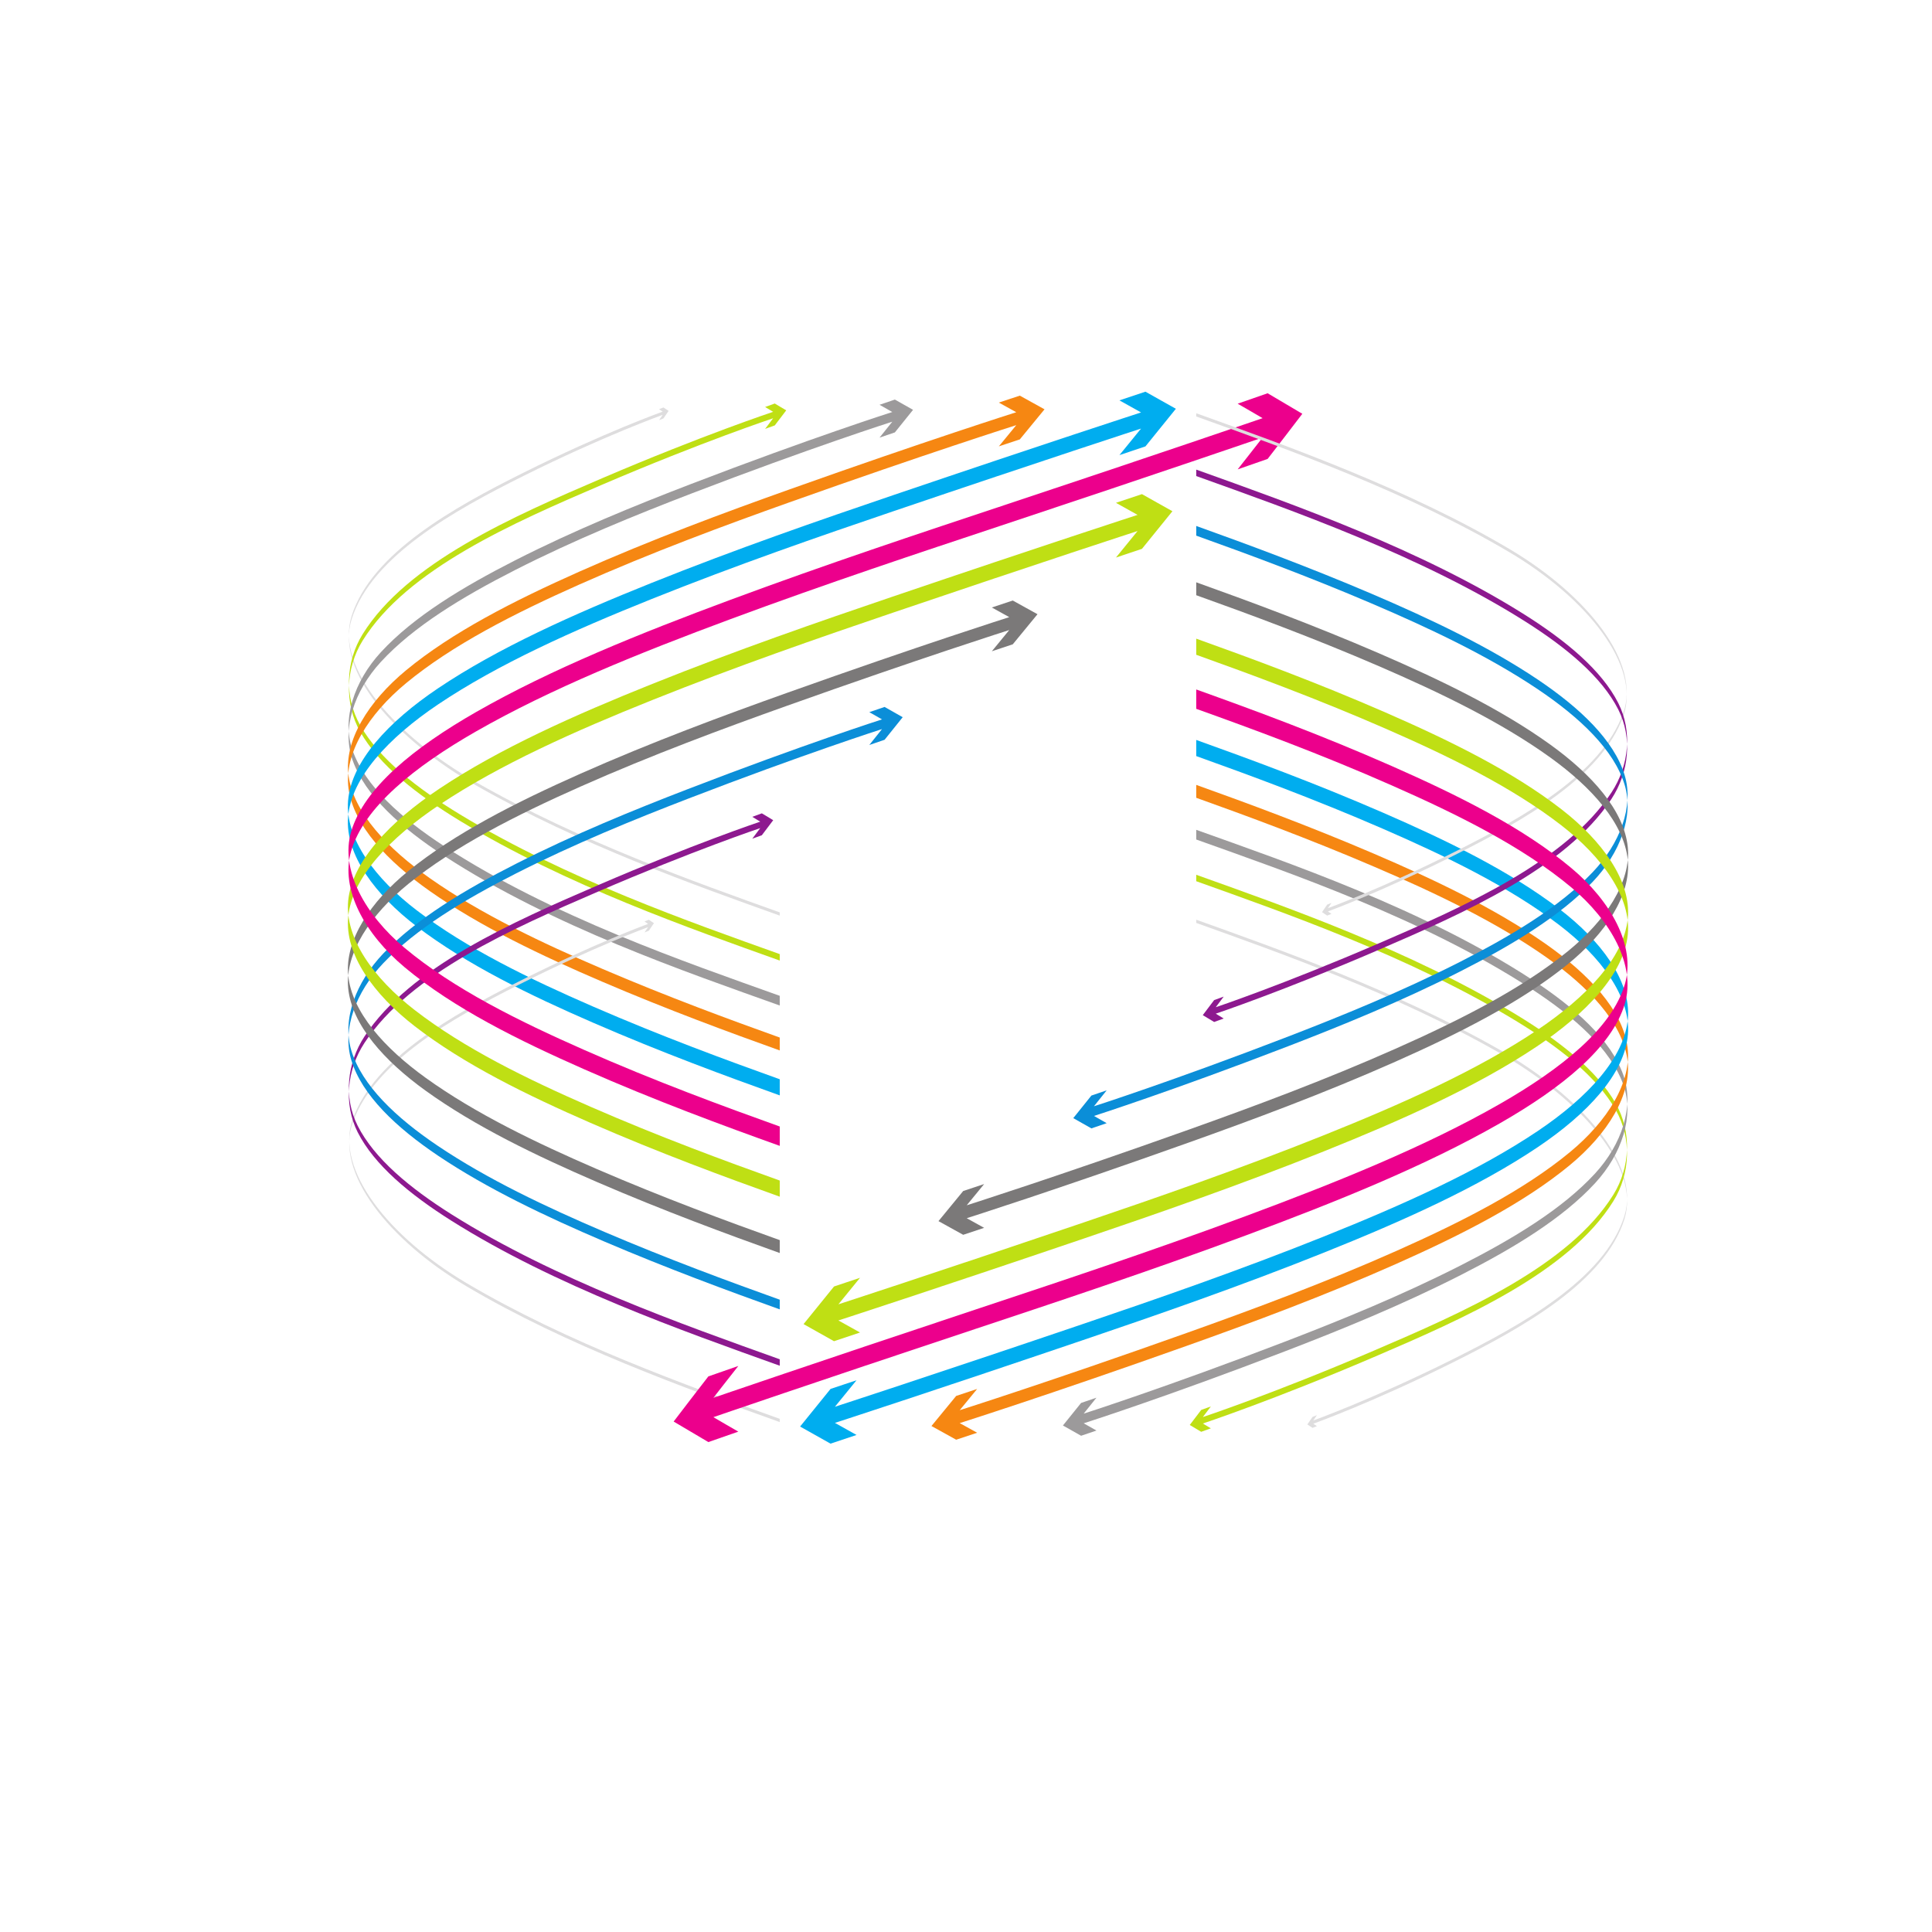 <?xml version="1.0" encoding="UTF-8" standalone="no"?>
<!-- Created with Inkscape (http://www.inkscape.org/) -->

<svg
   xmlns:dc="http://purl.org/dc/elements/1.1/"
   xmlns:cc="http://creativecommons.org/ns#"
   xmlns:rdf="http://www.w3.org/1999/02/22-rdf-syntax-ns#"
   xmlns:svg="http://www.w3.org/2000/svg"
   xmlns="http://www.w3.org/2000/svg"
   xmlns:sodipodi="http://sodipodi.sourceforge.net/DTD/sodipodi-0.dtd"
   xmlns:inkscape="http://www.inkscape.org/namespaces/inkscape"
   version="1.1"
   id="svg1136"
   xml:space="preserve"
   width="800"
   height="800"
   viewBox="0 0 800 800"
   sodipodi:docname="arrows-shape-svg-art.svg"
   inkscape:version="0.92.4 (5da689c313, 2019-01-14)"><defs
     id="defs1140"><clipPath
       clipPathUnits="userSpaceOnUse"
       id="clipPath1152"><path
         d="M 0,600 H 600 V 0 H 0 Z"
         id="path1150"
         inkscape:connector-curvature="0" /></clipPath></defs><sodipodi:namedview
     pagecolor="#ffffff"
     bordercolor="#666666"
     borderopacity="1"
     objecttolerance="10"
     gridtolerance="10"
     guidetolerance="10"
     inkscape:pageopacity="0"
     inkscape:pageshadow="2"
     inkscape:window-width="1920"
     inkscape:window-height="1018"
     id="namedview1138"
     showgrid="false"
     inkscape:zoom="0.81581433"
     inkscape:cx="479.66102"
     inkscape:cy="398.30508"
     inkscape:window-x="-8"
     inkscape:window-y="-8"
     inkscape:window-maximized="1"
     inkscape:current-layer="g1144" /><g
     id="g1144"
     inkscape:groupmode="layer"
     inkscape:label="abstract-855-publicdomainvectors.org"
     transform="matrix(1.333,0,0,-1.333,0,800)"><g
       id="g1146"><g
         id="g1148"
         clip-path="url(#clipPath1152)"><path
           d="m 242.217,315.724 c -25.804,9.241 -62.141,22.074 -94.118,40.325 -25.096,14.34 -43.976,35.377 -38.891,51.694 6.145,19.573 31.881,33.833 53.418,44.574 24.934,12.427 43.23,18.967 43.23,18.967 -0.373,-0.553 -0.759,-1.096 -1.132,-1.649 0.453,0.182 0.908,0.361 1.363,0.541 0.536,0.78 1.078,1.556 1.615,2.337 -0.537,0.36 -1.081,0.704 -1.615,1.063 -0.455,-0.18 -0.91,-0.358 -1.363,-0.54 0.373,-0.258 0.759,-0.492 1.132,-0.75 0,0 -18.298,-6.537 -43.23,-18.966 -21.539,-10.739 -47.273,-25.002 -53.418,-44.575 -5.086,-16.316 13.794,-37.357 38.891,-51.693 31.975,-18.255 68.314,-31.085 94.118,-40.325 z"
           style="fill:#deddde;fill-opacity:1;fill-rule:nonzero;stroke:none"
           id="path1154"
           inkscape:connector-curvature="0" /><path
           d="m 242.217,301.764 c -27.415,9.822 -66.314,23.338 -99.296,43.374 -13.524,8.224 -25.135,17.331 -31.022,27.689 -4.986,8.787 -4.56,19.759 0.747,28.322 13.778,22.19 46.818,36.616 74.382,48.433 31.157,13.352 53.135,20.637 53.135,20.637 -0.836,-1.096 -1.656,-2.202 -2.49,-3.297 0.998,0.359 1.996,0.721 2.998,1.081 1.185,1.556 2.361,3.122 3.558,4.673 -1.195,0.699 -2.373,1.422 -3.558,2.127 -1.002,-0.361 -2,-0.722 -2.998,-1.081 0.832,-0.495 1.657,-1.002 2.49,-1.499 0,0 -21.978,-7.285 -53.135,-20.637 -27.564,-11.817 -60.604,-26.243 -74.382,-48.433 -5.307,-8.563 -5.733,-19.534 -0.747,-28.321 5.887,-10.359 17.498,-19.465 31.022,-27.69 32.982,-20.036 71.881,-33.551 99.296,-43.373 z"
           style="fill:#bfdf14;fill-opacity:1;fill-rule:nonzero;stroke:none"
           id="path1156"
           inkscape:connector-curvature="0" /><path
           d="m 242.217,287.803 c -29.007,10.386 -70.468,24.51 -104.13,46.412 -13.441,8.748 -24.649,18.742 -28.559,29.798 -3.427,9.717 0.471,21.478 8.786,30.533 10.155,11.024 25.292,20.178 41.681,28.524 18.387,9.36 37.471,17.118 54.788,23.772 37.085,14.244 62.394,22.31 62.394,22.31 -1.317,-1.652 -2.647,-3.293 -3.96,-4.944 1.587,0.537 3.173,1.083 4.764,1.621 1.873,2.341 3.76,4.675 5.647,7.011 -1.887,1.062 -3.77,2.123 -5.647,3.189 -1.591,-0.539 -3.177,-1.084 -4.764,-1.621 1.314,-0.755 2.641,-1.492 3.959,-2.248 0,0 -25.308,-8.067 -62.394,-22.311 -17.317,-6.65 -36.402,-14.41 -54.787,-23.772 -16.389,-8.348 -31.531,-17.495 -41.681,-28.524 -8.321,-9.052 -12.213,-20.815 -8.785,-30.533 3.909,-11.056 15.117,-21.049 28.558,-29.798 33.664,-21.902 75.125,-36.022 104.131,-46.412 0,-1.002 -10e-4,-2.004 -10e-4,-3.007"
           style="fill:#9c9a9b;fill-opacity:1;fill-rule:nonzero;stroke:none"
           id="path1158"
           inkscape:connector-curvature="0" /><path
           d="m 242.217,273.843 c -15.558,5.571 -34.731,12.611 -55.112,21.341 -18.788,8.046 -37.747,17.042 -53.506,28.103 -13.192,9.268 -23.735,20.363 -25.33,31.905 -1.479,10.887 6.199,23.088 17.88,32.745 14.309,11.822 33.473,21.59 53.778,30.624 22.431,9.971 45.065,18.348 65.279,25.54 42.425,15.103 70.484,23.986 70.484,23.986 -1.81,-2.192 -3.611,-4.393 -5.411,-6.593 2.167,0.724 4.339,1.443 6.51,2.161 2.554,3.12 5.122,6.23 7.678,9.349 -2.557,1.422 -5.12,2.832 -7.678,4.252 -2.171,-0.72 -4.343,-1.438 -6.51,-2.162 1.804,-0.997 3.602,-2.007 5.411,-2.997 0,0 -28.059,-8.884 -70.484,-23.987 -20.214,-7.192 -42.848,-15.568 -65.279,-25.54 -20.304,-9.035 -39.469,-18.801 -53.778,-30.624 -11.681,-9.656 -19.359,-21.858 -17.88,-32.745 1.595,-11.542 12.138,-22.637 25.33,-31.905 15.759,-11.061 34.718,-20.057 53.506,-28.104 20.381,-8.728 39.554,-15.769 55.112,-21.34 z"
           style="fill:#f68712;fill-opacity:1;fill-rule:nonzero;stroke:none"
           id="path1160"
           inkscape:connector-curvature="0" /><path
           d="m 242.217,259.882 c -16.364,5.863 -36.593,13.283 -57.988,22.582 -19.574,8.508 -39.171,17.987 -54.767,29.887 -12.797,9.764 -22.268,22.216 -21.34,34.012 0.988,12.233 12.572,24.615 27.941,34.959 18.678,12.55 42.03,22.993 66.291,32.724 26.378,10.577 52.365,19.562 75.194,27.311 46.891,15.916 76.906,25.665 76.906,25.665 -2.236,-2.745 -4.475,-5.493 -6.715,-8.241 2.698,0.898 5.387,1.801 8.074,2.701 3.161,3.894 6.311,7.79 9.456,11.686 -3.146,1.769 -6.294,3.546 -9.456,5.314 -2.687,-0.9 -5.376,-1.803 -8.074,-2.701 2.24,-1.252 4.485,-2.491 6.715,-3.747 0,0 -30.017,-9.743 -76.908,-25.665 -22.828,-7.75 -48.814,-16.737 -75.192,-27.311 -24.261,-9.732 -47.617,-20.17 -66.291,-32.725 -15.373,-10.34 -26.953,-22.726 -27.941,-34.958 -0.928,-11.796 8.545,-24.245 21.34,-34.013 15.6,-11.895 35.195,-21.38 54.767,-29.886 21.396,-9.299 41.624,-16.719 57.989,-22.582 0,-1.67 -10e-4,-3.341 -10e-4,-5.012"
           style="fill:#00adef;fill-opacity:1;fill-rule:nonzero;stroke:none"
           id="path1162"
           inkscape:connector-curvature="0" /><path
           d="m 242.217,158.401 c -29.165,10.448 -66.278,23.78 -97.347,42.203 -24.143,14.325 -40.839,35.254 -35.322,50.833 6.765,18.971 31.19,32.509 51.469,42.751 23.365,11.793 40.304,17.962 40.304,17.962 -0.365,-0.553 -0.749,-1.094 -1.113,-1.648 0.445,0.183 0.893,0.36 1.34,0.54 0.519,0.785 1.067,1.552 1.588,2.337 -0.524,0.364 -1.065,0.701 -1.588,1.063 -0.447,-0.18 -0.895,-0.357 -1.34,-0.54 0.367,-0.255 0.748,-0.49 1.113,-0.749 0,0 -16.939,-6.169 -40.304,-17.964 -20.28,-10.24 -44.707,-23.778 -51.469,-42.751 -5.52,-15.577 11.179,-36.507 35.322,-50.832 31.07,-18.423 68.185,-31.747 97.348,-42.203 0,-0.334 -10e-4,-0.668 -10e-4,-1.002"
           style="fill:#deddde;fill-opacity:1;fill-rule:nonzero;stroke:none"
           id="path1164"
           inkscape:connector-curvature="0" /><path
           d="m 242.217,175.905 c -30.303,10.86 -69.853,24.793 -101.943,45.012 -13.064,8.238 -24.017,17.361 -29.17,27.535 -4.414,8.736 -3.349,19.426 2.138,27.771 14.22,21.568 46.009,35.509 72.39,46.899 29.734,12.827 50.522,19.789 50.522,19.789 -0.835,-1.091 -1.649,-2.197 -2.469,-3.296 0.989,0.36 1.98,0.719 2.972,1.08 1.182,1.552 2.344,3.12 3.528,4.675 -1.184,0.7 -2.348,1.427 -3.528,2.126 -0.992,-0.362 -1.983,-0.721 -2.972,-1.081 0.822,-0.499 1.642,-1.003 2.469,-1.499 0,0 -20.788,-6.962 -50.522,-19.789 -26.381,-11.39 -58.17,-25.33 -72.39,-46.899 -5.487,-8.344 -6.552,-19.036 -2.138,-27.771 5.153,-10.174 16.106,-19.297 29.17,-27.535 32.09,-20.22 71.64,-34.151 101.943,-45.012 z"
           style="fill:#8d198f;fill-opacity:1;fill-rule:nonzero;stroke:none"
           id="path1166"
           inkscape:connector-curvature="0" /><path
           d="m 242.217,193.409 c -15.941,5.715 -34.8,12.668 -54.473,21.068 -18.196,7.778 -36.339,16.377 -51.665,26.672 -13.028,8.77 -23.658,18.813 -26.949,29.687 -2.924,9.72 1.453,21.207 9.923,30.105 10.285,10.809 25.243,19.766 41.323,27.929 17.984,9.126 36.537,16.69 53.323,23.161 35.915,13.842 60.284,21.642 60.284,21.642 -1.316,-1.65 -2.63,-3.298 -3.945,-4.945 1.58,0.54 3.161,1.083 4.748,1.621 1.871,2.338 3.742,4.678 5.627,7.011 -1.881,1.06 -3.756,2.124 -5.627,3.189 -1.587,-0.538 -3.168,-1.081 -4.748,-1.621 1.312,-0.752 2.631,-1.495 3.945,-2.248 0,0 -24.369,-7.796 -60.284,-21.642 -16.787,-6.469 -35.342,-14.032 -53.323,-23.161 -16.08,-8.164 -31.038,-17.12 -41.323,-27.929 -8.468,-8.899 -12.855,-20.388 -9.923,-30.105 3.29,-10.875 13.916,-20.925 26.949,-29.686 15.324,-10.301 33.464,-18.906 51.666,-26.674 19.672,-8.404 38.529,-15.357 54.473,-21.067 0,-1.002 -10e-4,-2.005 -10e-4,-3.007"
           style="fill:#0b8ed8;fill-opacity:1;fill-rule:nonzero;stroke:none"
           id="path1168"
           inkscape:connector-curvature="0" /><path
           d="m 242.217,210.913 c -16.411,5.875 -36.112,13.133 -56.724,22.035 -18.944,8.19 -37.803,17.256 -53.232,28.362 -12.878,9.272 -22.944,20.447 -24.096,31.833 -1.079,10.91 6.918,22.884 18.699,32.449 14.381,11.661 33.388,21.309 53.447,30.21 22.114,9.814 44.352,18.047 64.176,25.114 41.6,14.826 69.022,23.518 69.022,23.518 -1.813,-2.191 -3.599,-4.402 -5.407,-6.594 2.167,0.722 4.335,1.442 6.504,2.162 2.555,3.119 5.123,6.227 7.678,9.349 -2.557,1.42 -5.122,2.829 -7.678,4.251 -2.169,-0.719 -4.337,-1.44 -6.504,-2.161 1.805,-0.99 3.6,-2.004 5.407,-2.999 0,0 -27.422,-8.691 -69.022,-23.517 -19.824,-7.068 -42.062,-15.3 -64.176,-25.114 -20.059,-8.901 -39.066,-18.549 -53.447,-30.21 -11.781,-9.565 -19.778,-21.539 -18.699,-32.45 1.152,-11.384 11.218,-22.56 24.096,-31.833 15.429,-11.105 34.288,-20.172 53.232,-28.362 20.612,-8.9 40.313,-16.159 56.724,-22.033 z"
           style="fill:#7b7979;fill-opacity:1;fill-rule:nonzero;stroke:none"
           id="path1170"
           inkscape:connector-curvature="0" /><path
           d="m 242.217,228.417 c -16.818,6.024 -37.321,13.561 -58.835,22.951 -19.648,8.578 -39.178,18.104 -54.581,30.026 -12.613,9.773 -21.796,22.275 -20.637,33.978 1.224,12.246 12.956,24.509 28.378,34.806 18.699,12.467 41.958,22.847 66.076,32.508 26.195,10.495 51.963,19.405 74.583,27.089 46.467,15.776 76.172,25.419 76.172,25.419 -2.227,-2.753 -4.477,-5.492 -6.718,-8.24 2.699,0.896 5.391,1.801 8.078,2.702 3.173,3.886 6.319,7.788 9.463,11.685 -3.148,1.766 -6.293,3.555 -9.463,5.314 -2.687,-0.901 -5.379,-1.806 -8.078,-2.702 2.241,-1.252 4.487,-2.489 6.718,-3.746 0,0 -29.706,-9.642 -76.173,-25.42 -22.619,-7.682 -48.387,-16.593 -74.582,-27.089 -24.117,-9.662 -47.377,-20.041 -66.076,-32.508 -15.422,-10.297 -27.145,-22.561 -28.378,-34.806 -1.151,-11.704 8.021,-24.208 20.638,-33.978 15.402,-11.923 34.932,-21.448 54.58,-30.026 21.514,-9.39 42.017,-16.926 58.835,-22.951 z"
           style="fill:#bfdf14;fill-opacity:1;fill-rule:nonzero;stroke:none"
           id="path1172"
           inkscape:connector-curvature="0" /><path
           d="m 242.217,244.202 c -17.167,6.152 -38.437,13.948 -60.814,23.82 -20.305,8.963 -40.48,18.918 -55.722,31.668 -12.256,10.261 -20.112,24.216 -16.598,36.12 4.025,13.596 19.521,26.103 38.863,37.172 23.174,13.254 50.795,24.383 78.941,34.828 30.094,11.166 59.089,20.769 84.122,29.084 50.212,16.685 81.2,27.344 81.2,27.344 -2.579,-3.291 -5.14,-6.605 -7.747,-9.89 3.119,1.075 6.221,2.161 9.307,3.243 3.628,4.665 7.212,9.346 10.781,14.022 -3.569,2.127 -7.158,4.26 -10.781,6.378 -3.086,-1.082 -6.188,-2.168 -9.307,-3.243 2.601,-1.482 5.174,-2.998 7.746,-4.496 0,0 -30.987,-10.664 -81.2,-27.345 -25.032,-8.319 -54.029,-17.918 -84.122,-29.084 -28.145,-10.445 -55.768,-21.573 -78.942,-34.827 -19.341,-11.066 -34.837,-23.577 -38.861,-37.173 -3.506,-11.906 4.343,-25.858 16.598,-36.119 15.244,-12.749 35.417,-22.709 55.724,-31.668 22.375,-9.876 43.647,-17.668 60.813,-23.82 0,-2.004 -10e-4,-4.008 -10e-4,-6.014"
           style="fill:#ec008c;fill-opacity:1;fill-rule:nonzero;stroke:none"
           id="path1174"
           inkscape:connector-curvature="0" /><path
           d="m 371.595,314.454 c 25.803,-9.241 62.14,-22.074 94.118,-40.324 25.095,-14.34 43.975,-35.377 38.89,-51.693 -6.144,-19.575 -31.88,-33.834 -53.417,-44.575 -24.934,-12.427 -43.232,-18.966 -43.232,-18.966 0.373,0.552 0.762,1.093 1.133,1.648 -0.452,-0.184 -0.907,-0.361 -1.362,-0.541 -0.537,-0.779 -1.079,-1.557 -1.615,-2.338 0.536,-0.359 1.08,-0.703 1.615,-1.062 0.455,0.179 0.91,0.357 1.362,0.541 -0.371,0.255 -0.76,0.49 -1.132,0.748 0,0 18.299,6.537 43.231,18.966 21.539,10.741 47.273,25.002 53.417,44.575 5.085,16.316 -13.793,37.357 -38.89,51.693 -31.976,18.256 -68.315,31.085 -94.118,40.325 z"
           style="fill:#deddde;fill-opacity:1;fill-rule:nonzero;stroke:none"
           id="path1176"
           inkscape:connector-curvature="0" /><path
           d="m 371.595,328.414 c 27.414,-9.822 66.312,-23.337 99.296,-43.374 13.523,-8.225 25.134,-17.33 31.02,-27.689 4.987,-8.788 4.562,-19.758 -0.746,-28.321 -13.777,-22.191 -46.817,-36.617 -74.382,-48.433 -31.157,-13.352 -53.136,-20.637 -53.136,-20.637 0.836,1.096 1.657,2.201 2.493,3.297 -0.998,-0.36 -1.998,-0.721 -3,-1.082 -1.185,-1.555 -2.36,-3.121 -3.557,-4.672 1.193,-0.699 2.371,-1.422 3.557,-2.127 1.002,0.359 2.001,0.723 3,1.08 -0.833,0.496 -1.659,1.002 -2.493,1.5 0,0 21.979,7.285 53.136,20.637 27.565,11.816 60.605,26.242 74.382,48.431 5.308,8.565 5.733,19.536 0.746,28.323 -5.886,10.359 -17.497,19.465 -31.02,27.689 -32.984,20.036 -71.882,33.551 -99.296,43.374 z"
           style="fill:#bfdf14;fill-opacity:1;fill-rule:nonzero;stroke:none"
           id="path1178"
           inkscape:connector-curvature="0" /><path
           d="m 371.595,342.375 c 29.007,-10.386 70.467,-24.51 104.129,-46.412 13.441,-8.748 24.649,-18.741 28.558,-29.798 3.428,-9.717 -0.469,-21.477 -8.785,-30.533 -10.154,-11.024 -25.292,-20.178 -41.681,-28.524 -18.386,-9.359 -37.471,-17.119 -54.788,-23.771 -37.085,-14.244 -62.392,-22.311 -62.392,-22.311 1.316,1.653 2.644,3.293 3.959,4.944 -1.586,-0.537 -3.173,-1.082 -4.765,-1.621 -1.874,-2.34 -3.759,-4.674 -5.645,-7.01 1.885,-1.063 3.768,-2.123 5.645,-3.19 1.592,0.539 3.179,1.084 4.765,1.622 -1.315,0.753 -2.642,1.492 -3.959,2.248 0,0 25.308,8.066 62.392,22.31 17.319,6.65 36.404,14.41 54.788,23.772 16.389,8.347 31.532,17.496 41.681,28.525 8.32,9.051 12.213,20.814 8.785,30.533 -3.908,11.055 -15.117,21.049 -28.558,29.797 -33.663,21.902 -75.124,36.023 -104.13,46.413 0,1.002 0.001,2.004 0.001,3.006"
           style="fill:#9c9a9b;fill-opacity:1;fill-rule:nonzero;stroke:none"
           id="path1180"
           inkscape:connector-curvature="0" /><path
           d="m 371.595,356.335 c 15.556,-5.571 34.73,-12.611 55.111,-21.34 18.788,-8.047 37.747,-17.043 53.506,-28.103 13.191,-9.269 23.734,-20.364 25.33,-31.905 1.479,-10.888 -6.198,-23.09 -17.881,-32.746 -14.308,-11.822 -33.473,-21.59 -53.776,-30.623 -22.433,-9.972 -45.066,-18.347 -65.28,-25.541 -42.424,-15.103 -70.483,-23.986 -70.483,-23.986 1.811,2.193 3.611,4.394 5.41,6.594 -2.168,-0.725 -4.338,-1.444 -6.51,-2.163 -2.553,-3.119 -5.122,-6.228 -7.677,-9.347 2.556,-1.422 5.12,-2.832 7.677,-4.252 2.171,0.719 4.342,1.437 6.51,2.162 -1.803,0.996 -3.601,2.006 -5.41,2.996 0,0 28.059,8.885 70.483,23.986 20.214,7.194 42.847,15.571 65.28,25.541 20.303,9.036 39.468,18.801 53.776,30.623 11.683,9.659 19.36,21.86 17.881,32.747 -1.596,11.541 -12.139,22.636 -25.33,31.904 -15.759,11.061 -34.718,20.057 -53.506,28.104 -20.381,8.728 -39.555,15.769 -55.111,21.341 z"
           style="fill:#f68712;fill-opacity:1;fill-rule:nonzero;stroke:none"
           id="path1182"
           inkscape:connector-curvature="0" /><path
           d="m 371.595,370.296 c 16.364,-5.863 36.593,-13.283 57.988,-22.582 19.572,-8.507 39.171,-17.986 54.767,-29.887 12.796,-9.764 22.266,-22.216 21.339,-34.012 -0.989,-12.232 -12.572,-24.615 -27.941,-34.959 -18.678,-12.55 -42.029,-22.992 -66.292,-32.724 -26.377,-10.576 -52.363,-19.561 -75.191,-27.311 -46.893,-15.916 -76.908,-25.664 -76.908,-25.664 2.237,2.744 4.475,5.492 6.715,8.24 -2.697,-0.898 -5.386,-1.8 -8.074,-2.701 -3.16,-3.894 -6.31,-7.791 -9.455,-11.685 3.145,-1.77 6.294,-3.547 9.455,-5.315 2.688,0.901 5.377,1.803 8.074,2.701 -2.24,1.252 -4.484,2.491 -6.715,3.749 0,0 30.018,9.742 76.908,25.664 22.829,7.75 48.814,16.736 75.192,27.31 24.262,9.733 47.617,20.17 66.292,32.725 15.371,10.34 26.951,22.726 27.94,34.959 0.927,11.796 -8.545,24.244 -21.34,34.012 -15.599,11.895 -35.195,21.379 -54.767,29.887 -21.395,9.298 -41.623,16.718 -57.988,22.582 0,1.67 0.001,3.34 0.001,5.011"
           style="fill:#00adef;fill-opacity:1;fill-rule:nonzero;stroke:none"
           id="path1184"
           inkscape:connector-curvature="0" /><path
           d="m 371.595,471.777 c 29.166,-10.447 66.277,-23.779 97.346,-42.203 24.144,-14.324 40.839,-35.254 35.323,-50.832 -6.766,-18.972 -31.191,-32.51 -51.47,-42.751 -23.364,-11.794 -40.305,-17.963 -40.305,-17.963 0.366,0.553 0.75,1.094 1.114,1.648 -0.444,-0.183 -0.893,-0.36 -1.34,-0.54 -0.52,-0.784 -1.067,-1.552 -1.587,-2.337 0.523,-0.364 1.065,-0.7 1.587,-1.063 0.447,0.181 0.896,0.357 1.34,0.54 -0.368,0.255 -0.749,0.491 -1.114,0.749 0,0 16.941,6.169 40.305,17.964 20.279,10.24 44.707,23.778 51.47,42.751 5.518,15.577 -11.179,36.508 -35.323,50.832 -31.07,18.424 -68.184,31.747 -97.347,42.203 0,0.334 0.001,0.668 0.001,1.002"
           style="fill:#deddde;fill-opacity:1;fill-rule:nonzero;stroke:none"
           id="path1186"
           inkscape:connector-curvature="0" /><path
           d="m 371.595,454.273 c 30.302,-10.859 69.852,-24.793 101.942,-45.012 13.064,-8.238 24.018,-17.361 29.171,-27.535 4.413,-8.736 3.349,-19.426 -2.139,-27.77 -14.219,-21.569 -46.009,-35.51 -72.389,-46.9 -29.734,-12.827 -50.523,-19.788 -50.523,-19.788 0.835,1.09 1.65,2.196 2.469,3.295 -0.988,-0.359 -1.979,-0.718 -2.971,-1.08 -1.182,-1.551 -2.344,-3.121 -3.529,-4.674 1.184,-0.701 2.35,-1.427 3.529,-2.126 0.992,0.361 1.983,0.72 2.971,1.08 -0.822,0.5 -1.641,1.004 -2.469,1.5 0,0 20.789,6.962 50.523,19.788 26.38,11.39 58.17,25.33 72.389,46.9 5.488,8.343 6.552,19.035 2.139,27.77 -5.153,10.174 -16.107,19.297 -29.171,27.535 -32.09,20.22 -71.64,34.152 -101.942,45.012 z"
           style="fill:#8d198f;fill-opacity:1;fill-rule:nonzero;stroke:none"
           id="path1188"
           inkscape:connector-curvature="0" /><path
           d="m 371.595,436.769 c 15.941,-5.715 34.8,-12.668 54.472,-21.067 18.197,-7.779 36.338,-16.377 51.665,-26.673 13.029,-8.77 23.658,-18.813 26.949,-29.687 2.924,-9.719 -1.453,-21.207 -9.922,-30.105 -10.285,-10.809 -25.243,-19.765 -41.324,-27.929 -17.984,-9.125 -36.538,-16.69 -53.323,-23.161 -35.916,-13.841 -60.284,-21.642 -60.284,-21.642 1.316,1.65 2.632,3.299 3.946,4.945 -1.58,-0.539 -3.162,-1.082 -4.748,-1.621 -1.872,-2.338 -3.743,-4.678 -5.628,-7.01 1.881,-1.06 3.756,-2.125 5.628,-3.189 1.586,0.537 3.168,1.08 4.748,1.621 -1.312,0.752 -2.63,1.494 -3.946,2.248 0,0 24.37,7.795 60.284,21.641 16.787,6.468 35.342,14.032 53.323,23.161 16.081,8.164 31.039,17.12 41.324,27.929 8.467,8.899 12.854,20.389 9.922,30.105 -3.289,10.875 -13.916,20.925 -26.949,29.686 -15.324,10.301 -33.463,18.906 -51.666,26.674 -19.67,8.404 -38.53,15.357 -54.472,21.067 0,1.002 0.001,2.005 0.001,3.007"
           style="fill:#0b8ed8;fill-opacity:1;fill-rule:nonzero;stroke:none"
           id="path1190"
           inkscape:connector-curvature="0" /><path
           d="m 371.595,419.265 c 16.41,-5.875 36.111,-13.133 56.723,-22.035 18.945,-8.189 37.803,-17.256 53.233,-28.361 12.878,-9.273 22.943,-20.448 24.095,-31.833 1.08,-10.911 -6.917,-22.885 -18.699,-32.45 -14.381,-11.66 -33.387,-21.308 -53.446,-30.21 -22.115,-9.814 -44.354,-18.047 -64.177,-25.113 -41.598,-14.826 -69.021,-23.518 -69.021,-23.518 1.811,2.19 3.598,4.401 5.407,6.594 -2.167,-0.723 -4.336,-1.443 -6.506,-2.162 -2.555,-3.119 -5.122,-6.229 -7.677,-9.35 2.558,-1.42 5.122,-2.828 7.677,-4.25 2.17,0.719 4.339,1.44 6.506,2.16 -1.807,0.991 -3.602,2.004 -5.407,2.998 0,0 27.423,8.692 69.021,23.518 19.823,7.068 42.062,15.301 64.177,25.115 20.059,8.901 39.065,18.549 53.446,30.209 11.782,9.565 19.779,21.54 18.699,32.45 -1.152,11.385 -11.217,22.56 -24.095,31.833 -15.43,11.105 -34.288,20.173 -53.233,28.362 -20.612,8.901 -40.313,16.159 -56.723,22.033 z"
           style="fill:#7b7979;fill-opacity:1;fill-rule:nonzero;stroke:none"
           id="path1192"
           inkscape:connector-curvature="0" /><path
           d="m 371.595,401.761 c 16.816,-6.024 37.321,-13.56 58.835,-22.951 19.647,-8.578 39.177,-18.103 54.581,-30.025 12.613,-9.774 21.796,-22.276 20.636,-33.979 -1.223,-12.245 -12.957,-24.508 -28.377,-34.805 -18.701,-12.467 -41.958,-22.848 -66.076,-32.508 -26.196,-10.496 -51.965,-19.406 -74.584,-27.09 -46.466,-15.775 -76.172,-25.42 -76.172,-25.42 2.228,2.754 4.478,5.493 6.718,8.243 -2.698,-0.897 -5.39,-1.803 -8.078,-2.704 -3.173,-3.886 -6.318,-7.789 -9.463,-11.685 3.149,-1.766 6.293,-3.555 9.463,-5.315 2.688,0.903 5.38,1.807 8.078,2.704 -2.24,1.252 -4.486,2.488 -6.718,3.746 0,0 29.707,9.64 76.172,25.42 22.62,7.681 48.389,16.591 74.584,27.087 24.117,9.665 47.375,20.042 66.076,32.51 15.42,10.296 27.144,22.56 28.377,34.805 1.151,11.704 -8.02,24.208 -20.637,33.978 -15.403,11.923 -34.933,21.448 -54.581,30.026 -21.514,9.39 -42.018,16.926 -58.834,22.952 z"
           style="fill:#bfdf14;fill-opacity:1;fill-rule:nonzero;stroke:none"
           id="path1194"
           inkscape:connector-curvature="0" /><path
           d="m 371.595,385.976 c 17.166,-6.152 38.436,-13.948 60.812,-23.82 20.307,-8.963 40.481,-18.918 55.724,-31.668 12.255,-10.261 20.11,-24.216 16.597,-36.119 -4.025,-13.597 -19.522,-26.102 -38.863,-37.173 -23.174,-13.254 -50.796,-24.383 -78.94,-34.828 -30.094,-11.166 -59.09,-20.769 -84.123,-29.084 -50.211,-16.685 -81.199,-27.344 -81.199,-27.344 2.579,3.291 5.139,6.606 7.747,9.891 -3.12,-1.076 -6.221,-2.162 -9.307,-3.244 -3.629,-4.664 -7.213,-9.346 -10.781,-14.022 3.568,-2.127 7.158,-4.259 10.781,-6.377 3.086,1.083 6.187,2.166 9.307,3.243 -2.602,1.482 -5.174,2.998 -7.746,4.496 0,0 30.987,10.664 81.2,27.345 25.031,8.319 54.028,17.918 84.123,29.084 28.144,10.444 55.766,21.573 78.939,34.827 19.343,11.066 34.838,23.576 38.863,37.171 3.505,11.907 -4.343,25.859 -16.599,36.12 -15.243,12.75 -35.416,22.709 -55.724,31.668 -22.375,9.876 -43.646,17.668 -60.813,23.82 0,2.004 0.002,4.008 0.002,6.014"
           style="fill:#ec008c;fill-opacity:1;fill-rule:nonzero;stroke:none"
           id="path1196"
           inkscape:connector-curvature="0" /></g></g></g></svg>